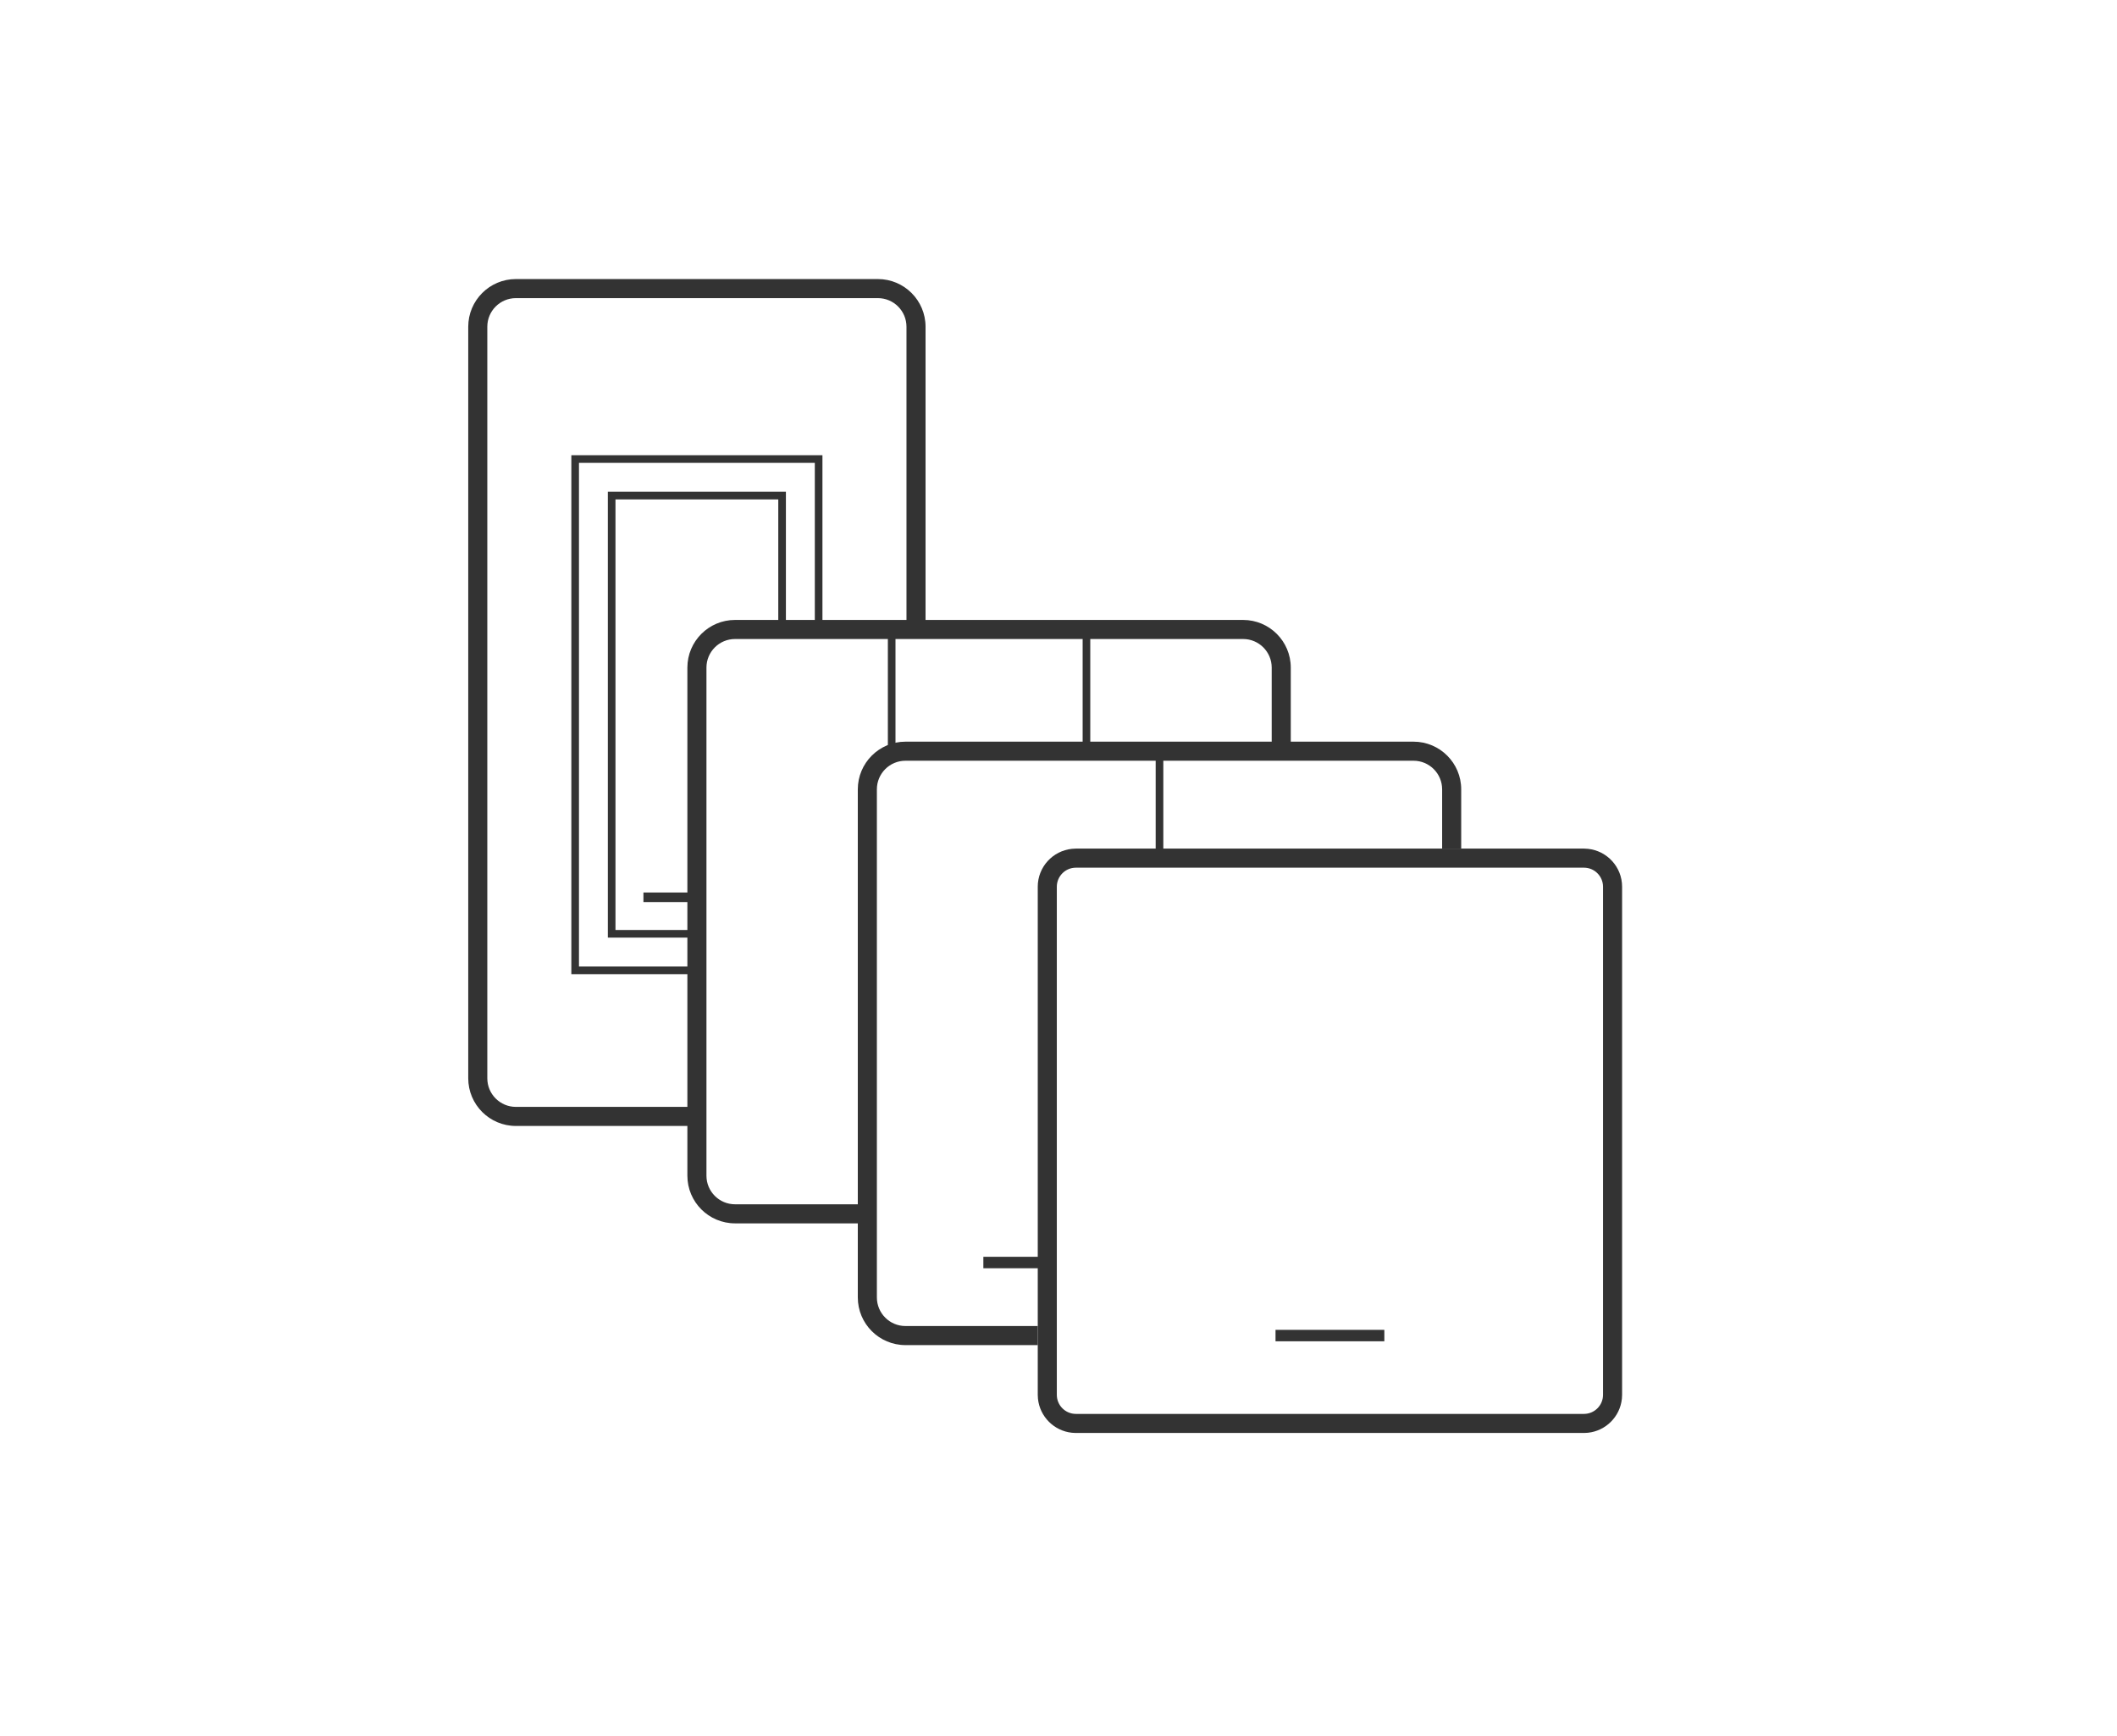 <svg width="111" height="91" viewBox="0 0 111 91" fill="none" xmlns="http://www.w3.org/2000/svg">
<path d="M47.529 17.131C47.529 16.303 46.858 15.631 46.029 15.631H27.051C26.222 15.631 25.551 16.303 25.551 17.131V56.535C25.551 57.364 26.222 58.035 27.051 58.035H36.54V59.035H27.051C25.67 59.035 24.551 57.916 24.551 56.535V17.131C24.551 15.751 25.67 14.631 27.051 14.631H46.029C47.41 14.631 48.529 15.751 48.529 17.131V33.003H47.529V17.131Z" fill="#333333"/>
<path d="M43.123 23.867V33.004H42.723V24.268H30.357V50.676H36.54V51.076H29.957V23.867H43.123Z" fill="#333333"/>
<path d="M36.79 46.796V47.296H33.737V46.796H36.79Z" fill="#333333"/>
<path d="M66.679 35.004C66.679 34.175 66.007 33.504 65.179 33.504H38.541C37.712 33.504 37.041 34.175 37.041 35.004V61.642C37.041 62.471 37.712 63.142 38.541 63.142H45.477V64.142H38.541C37.16 64.142 36.041 63.023 36.041 61.642V35.004C36.041 33.623 37.16 32.504 38.541 32.504H65.179C66.56 32.504 67.679 33.623 67.679 35.004V39.386H66.679V35.004Z" fill="#333333"/>
<path d="M46.553 39.386V33.004C46.553 32.893 46.643 32.803 46.753 32.803C46.864 32.803 46.953 32.893 46.953 33.004V39.386C46.953 39.497 46.864 39.587 46.753 39.587C46.643 39.587 46.553 39.497 46.553 39.386Z" fill="#333333"/>
<path d="M56.766 39.386V33.004C56.766 32.893 56.856 32.803 56.966 32.803C57.077 32.803 57.166 32.893 57.166 33.004V39.386C57.166 39.497 57.077 39.587 56.966 39.587C56.856 39.587 56.766 39.497 56.766 39.386Z" fill="#333333"/>
<path d="M75.615 41.386C75.615 40.558 74.944 39.887 74.115 39.886H47.477C46.648 39.886 45.977 40.558 45.977 41.386V68.025C45.977 68.853 46.648 69.525 47.477 69.525H54.413V70.525H47.477C46.096 70.525 44.977 69.406 44.977 68.025V41.386C44.977 40.006 46.096 38.886 47.477 38.886H74.115C75.496 38.887 76.615 40.006 76.615 41.386V44.493H75.615V41.386Z" fill="#333333"/>
<path d="M60.595 44.493V39.386C60.595 39.276 60.685 39.186 60.795 39.186C60.906 39.186 60.996 39.276 60.996 39.386V44.493C60.996 44.603 60.906 44.693 60.795 44.693C60.685 44.693 60.595 44.603 60.595 44.493Z" fill="#333333"/>
<path d="M54.713 65.895V66.495H51.56V65.895H54.713Z" fill="#333333"/>
<path d="M83.051 74.132V75.132H56.412V74.132H83.051ZM84.051 73.132V46.493C84.051 45.941 83.603 45.493 83.051 45.493H56.412C55.86 45.493 55.412 45.941 55.412 46.493V73.132C55.412 73.684 55.86 74.132 56.412 74.132V75.132L56.208 75.121C55.267 75.025 54.519 74.277 54.423 73.336L54.412 73.132V46.493C54.412 45.457 55.199 44.606 56.208 44.504L56.412 44.493H83.051L83.255 44.504C84.263 44.606 85.051 45.457 85.051 46.493V73.132L85.04 73.336C84.944 74.277 84.196 75.025 83.255 75.121L83.051 75.132V74.132C83.603 74.132 84.051 73.684 84.051 73.132Z" fill="#333333"/>
<path d="M72.585 69.725V70.325H66.879V69.725H72.585Z" fill="#333333"/>
<path d="M40.807 33.004V26.183H32.271V48.761H36.539C36.649 48.761 36.739 48.85 36.739 48.961C36.739 49.071 36.649 49.161 36.539 49.161H31.871V25.782H41.207V33.004C41.207 33.114 41.118 33.204 41.008 33.204C40.897 33.204 40.808 33.114 40.807 33.004Z" fill="#333333"/>
</svg>
